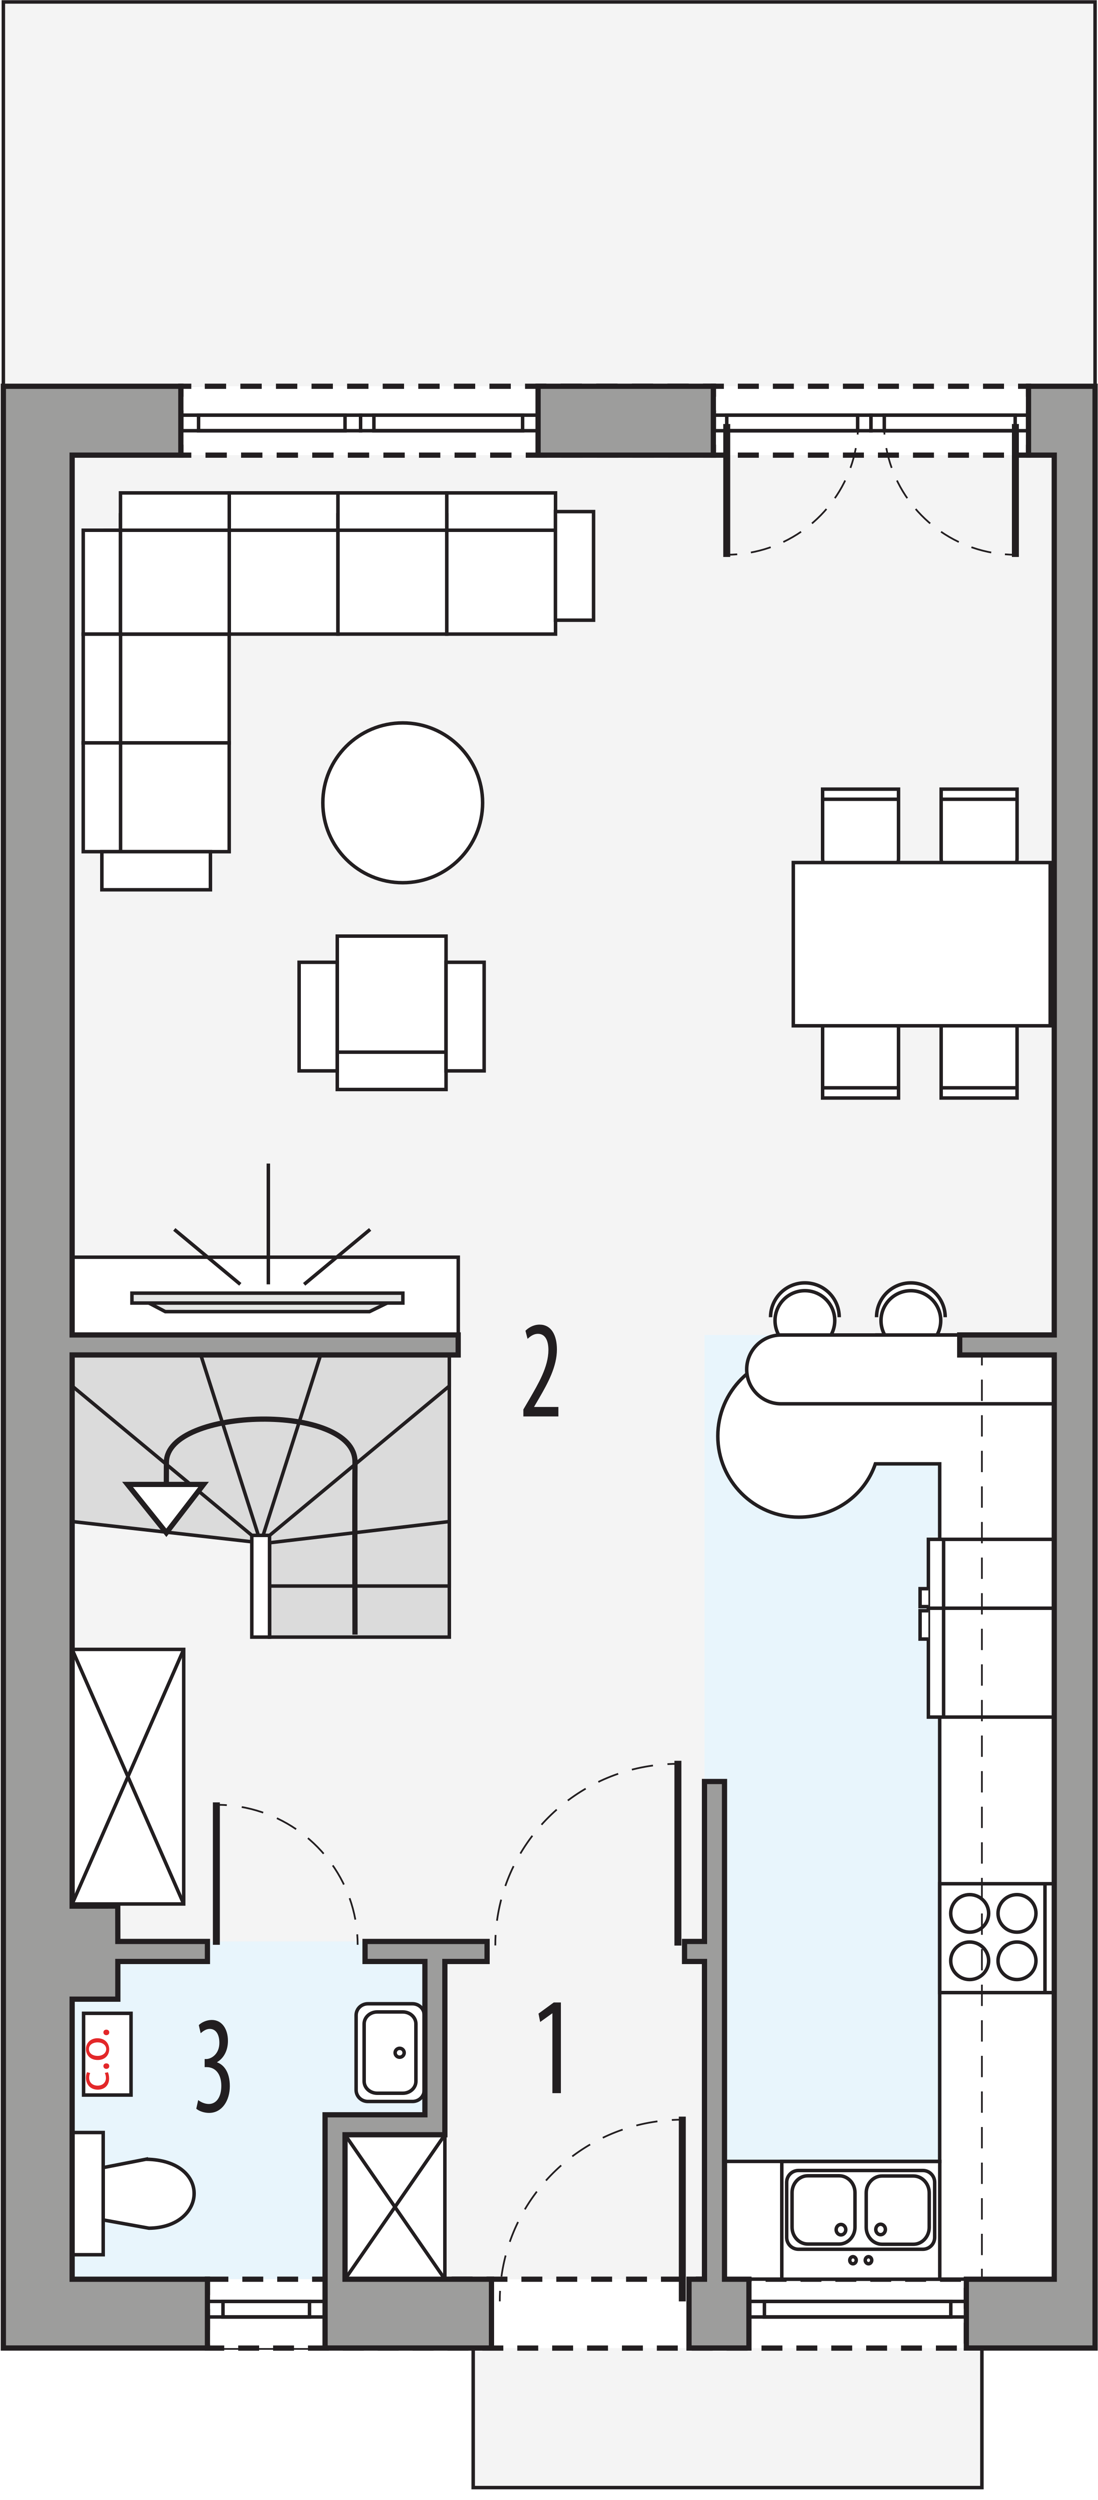 <?xml version="1.0" encoding="UTF-8"?><svg id="a" xmlns="http://www.w3.org/2000/svg" xmlns:xlink="http://www.w3.org/1999/xlink" viewBox="0 0 157.37 358.26"><defs><filter id="b" filterUnits="userSpaceOnUse"><feOffset dx="-.85" dy=".85"/><feGaussianBlur result="c" stdDeviation=".71"/><feFlood flood-color="#221e20" flood-opacity=".75"/><feComposite in2="c" operator="in"/><feComposite in="SourceGraphic"/></filter></defs><polygon points="156.95 .28 .48 .28 .48 56.35 102.25 56.35 .48 55.35 .48 336.46 67.82 336.46 67.82 356.46 140.73 356.46 140.73 336.46 156.95 336.46 156.95 .28" style="fill:#f4f4f4; stroke:#221e20; stroke-miterlimit:10; stroke-width:.5px;"/><polygon points="60.9 278.2 10.34 278.2 10.34 326.6 46.59 326.6 46.59 303.04 60.9 303.04 60.9 278.2" style="fill:#e8f5fc; fill-rule:evenodd; stroke-width:0px;"/><rect x="100.97" y="191.29" width="50.89" height="135.3" style="fill:#e8f5fc; stroke-width:0px;"/><rect x="25.92" y="55.35" width="76.33" height="9.87" style="fill:#fff; stroke-width:0px;"/><polyline points="102.25 56.85 102.25 55.35 100.75 55.35" style="fill:none; stroke:#221e20; stroke-miterlimit:10; stroke-width:.75px;"/><line x1="98.71" y1="55.35" x2="28.44" y2="55.35" style="fill:none; stroke:#221e20; stroke-dasharray:0 0 3.06 2.04; stroke-miterlimit:10; stroke-width:.75px;"/><polyline points="27.42 55.35 25.92 55.35 25.92 56.85" style="fill:none; stroke:#221e20; stroke-miterlimit:10; stroke-width:.75px;"/><line x1="25.92" y1="58.81" x2="25.92" y2="62.74" style="fill:none; stroke:#221e20; stroke-dasharray:0 0 2.94 1.96; stroke-miterlimit:10; stroke-width:.75px;"/><polyline points="25.92 63.72 25.92 65.22 27.42 65.22" style="fill:none; stroke:#221e20; stroke-miterlimit:10; stroke-width:.75px;"/><line x1="29.45" y1="65.22" x2="99.73" y2="65.22" style="fill:none; stroke:#221e20; stroke-dasharray:0 0 3.06 2.04; stroke-miterlimit:10; stroke-width:.75px;"/><polyline points="100.75 65.22 102.25 65.22 102.25 63.72" style="fill:none; stroke:#221e20; stroke-miterlimit:10; stroke-width:.75px;"/><line x1="102.25" y1="61.76" x2="102.25" y2="57.83" style="fill:none; stroke:#221e20; stroke-dasharray:0 0 2.94 1.96; stroke-miterlimit:10; stroke-width:.75px;"/><rect x="102.25" y="55.35" width="45.16" height="9.87" style="fill:#fff; stroke-width:0px;"/><polyline points="147.41 56.85 147.41 55.35 145.91 55.35" style="fill:none; stroke:#221e20; stroke-miterlimit:10; stroke-width:.75px;"/><line x1="143.9" y1="55.35" x2="104.75" y2="55.35" style="fill:none; stroke:#221e20; stroke-dasharray:0 0 3.01 2.01; stroke-miterlimit:10; stroke-width:.75px;"/><polyline points="103.75 55.35 102.25 55.35 102.25 56.85" style="fill:none; stroke:#221e20; stroke-miterlimit:10; stroke-width:.75px;"/><line x1="102.25" y1="58.81" x2="102.25" y2="62.74" style="fill:none; stroke:#221e20; stroke-dasharray:0 0 2.94 1.96; stroke-miterlimit:10; stroke-width:.75px;"/><polyline points="102.25 63.72 102.25 65.22 103.75 65.22" style="fill:none; stroke:#221e20; stroke-miterlimit:10; stroke-width:.75px;"/><line x1="105.75" y1="65.22" x2="144.9" y2="65.22" style="fill:none; stroke:#221e20; stroke-dasharray:0 0 3.01 2.01; stroke-miterlimit:10; stroke-width:.75px;"/><polyline points="145.91 65.22 147.41 65.22 147.41 63.72" style="fill:none; stroke:#221e20; stroke-miterlimit:10; stroke-width:.75px;"/><line x1="147.41" y1="61.76" x2="147.41" y2="57.83" style="fill:none; stroke:#221e20; stroke-dasharray:0 0 2.94 1.96; stroke-miterlimit:10; stroke-width:.75px;"/><rect x="29.73" y="326.6" width="108.77" height="9.87" style="fill:#fff; stroke:#221e20; stroke-dasharray:0 0 3 2; stroke-miterlimit:10; stroke-width:.75px;"/><rect x="10.34" y="236.35" width="15.99" height="36.48" style="fill:#fff; stroke:#221e20; stroke-miterlimit:22.93; stroke-width:.5px;"/><line x1="10.34" y1="236.35" x2="26.33" y2="272.83" style="fill:#fff; stroke:#221e20; stroke-miterlimit:22.93; stroke-width:.5px;"/><line x1="26.33" y1="236.35" x2="10.34" y2="272.83" style="fill:#fff; stroke:#221e20; stroke-miterlimit:22.93; stroke-width:.5px;"/><rect x="49.45" y="305.9" width="14.31" height="20.69" style="fill:#fff; stroke:#221e20; stroke-miterlimit:22.93; stroke-width:.5px;"/><line x1="49.45" y1="305.9" x2="63.76" y2="326.6" style="fill:#fff; stroke:#221e20; stroke-miterlimit:22.93; stroke-width:.5px;"/><line x1="63.76" y1="305.9" x2="49.45" y2="326.6" style="fill:#fff; stroke:#221e20; stroke-miterlimit:22.93; stroke-width:.5px;"/><polygon points="38.64 194.16 10.34 194.16 10.34 218.03 38.64 221.22 38.64 234.59 64.4 234.59 64.4 194.16 38.64 194.16" style="fill:#dbdbdb; fill-rule:evenodd; stroke:#221e20; stroke-miterlimit:22.93; stroke-width:.5px;"/><polygon points="64.4 218.03 38.64 221.07 38.64 227.27 64.4 227.27 64.4 218.03" style="fill:#dbdbdb; fill-rule:evenodd; stroke:#221e20; stroke-miterlimit:22.93; stroke-width:.5px;"/><polygon points="64.4 194.16 45.95 194.16 37.37 221.07 64.4 198.61 64.4 194.16" style="fill:#dbdbdb; fill-rule:evenodd; stroke:#221e20; stroke-miterlimit:22.93; stroke-width:.5px;"/><polygon points="10.34 194.16 28.78 194.16 37.37 221.07 10.34 198.61 10.34 194.16" style="fill:#dbdbdb; fill-rule:evenodd; stroke:#221e20; stroke-miterlimit:22.93; stroke-width:.5px;"/><rect x="36.09" y="220.01" width="2.54" height="14.58" style="fill:#fff; stroke:#221e20; stroke-miterlimit:22.93; stroke-width:.5px;"/><path d="M20.96,309.4l-6.18,1.21v7.49l6.57,1.19c8.37-.1,9.02-9.73-.39-9.88Z" style="fill:#fff; fill-rule:evenodd; stroke:#221e20; stroke-miterlimit:22.93; stroke-width:.5px;"/><rect x="10.34" y="305.58" width="4.45" height="17.51" style="fill:#fff; stroke:#221e20; stroke-miterlimit:22.93; stroke-width:.5px;"/><path d="M52.72,301.13c-.93,0-1.68-.74-1.68-1.65v-10.7c0-.91.75-1.65,1.68-1.65h6.41c.93,0,1.68.74,1.68,1.65v10.7c0,.91-.75,1.65-1.68,1.65h-6.41Z" style="fill:#fff; fill-rule:evenodd; stroke:#221e20; stroke-miterlimit:22.93; stroke-width:.5px;"/><path d="M54.07,299.95c-1.04,0-1.88-.77-1.88-1.71v-8.23c0-.94.84-1.71,1.88-1.71h3.66c1.04,0,1.88.77,1.88,1.71v8.23c0,.95-.84,1.71-1.88,1.71h-3.66Z" style="fill:#fff; fill-rule:evenodd; stroke:#221e20; stroke-miterlimit:22.93; stroke-width:.5px;"/><path d="M57.28,294.79c-.36,0-.65-.29-.65-.64s.29-.64.65-.64.65.29.65.64-.29.64-.65.64Z" style="fill:#fff; fill-rule:evenodd; stroke:#221e20; stroke-miterlimit:22.93; stroke-width:.5px;"/><path d="M114.49,194.18c-6.41,0-11.61,5.2-11.61,11.61s5.2,11.61,11.61,11.61c5.09,0,9.41-3.08,10.97-7.64h9.22v99.96h-30.85v16.87h48.02v-135.3h-26.4" style="fill:#fff; stroke:#221e20; stroke-miterlimit:22.93; stroke-width:.5px;"/><rect x="107.34" y="329.78" width="31.17" height="2.23" style="fill:none; stroke:#221e20; stroke-miterlimit:10; stroke-width:.5px;"/><rect x="109.56" y="329.78" width="26.71" height="2.23" style="fill:none; stroke:#221e20; stroke-miterlimit:10; stroke-width:.5px;"/><rect x="29.73" y="329.78" width="16.86" height="2.23" style="fill:none; stroke:#221e20; stroke-miterlimit:10; stroke-width:.5px;"/><rect x="31.96" y="329.78" width="12.4" height="2.23" style="fill:none; stroke:#221e20; stroke-miterlimit:10; stroke-width:.5px;"/><rect x="25.92" y="59.49" width="25.76" height="2.23" style="fill:none; stroke:#221e20; stroke-miterlimit:10; stroke-width:.5px;"/><rect x="28.46" y="59.49" width="20.99" height="2.23" style="fill:none; stroke:#221e20; stroke-miterlimit:10; stroke-width:.5px;"/><rect x="51.68" y="59.49" width="25.44" height="2.23" style="fill:none; stroke:#221e20; stroke-miterlimit:10; stroke-width:.5px;"/><rect x="53.59" y="59.49" width="21.31" height="2.23" style="fill:none; stroke:#221e20; stroke-miterlimit:10; stroke-width:.5px;"/><line x1="97.16" y1="278.79" x2="97.16" y2="252.31" style="fill:none; stroke:#221e20; stroke-miterlimit:22.93;"/><path d="M70.99,278.77c0-.5.01-1,.04-1.5" style="fill:none; stroke:#221e20; stroke-miterlimit:22.93; stroke-width:.25px;"/><path d="M71.23,275.23c1.63-11.88,11.31-21.21,23.4-22.36" style="fill:none; stroke:#221e20; stroke-dasharray:0 0 3.08 2.05; stroke-miterlimit:22.93; stroke-width:.25px;"/><path d="M95.66,252.79c.5-.03,1-.04,1.5-.04" style="fill:none; stroke:#221e20; stroke-miterlimit:22.93; stroke-width:.25px;"/><line x1="97.79" y1="329.78" x2="97.79" y2="303.3" style="fill:none; stroke:#221e20; stroke-miterlimit:22.93;"/><path d="M71.63,329.77c0-.5.01-1,.04-1.5" style="fill:none; stroke:#221e20; stroke-miterlimit:22.93; stroke-width:.25px;"/><path d="M71.87,326.22c1.63-11.88,11.31-21.21,23.4-22.36" style="fill:none; stroke:#221e20; stroke-dasharray:0 0 3.08 2.05; stroke-miterlimit:22.93; stroke-width:.25px;"/><path d="M96.29,303.78c.5-.03,1-.04,1.5-.04" style="fill:none; stroke:#221e20; stroke-miterlimit:22.93; stroke-width:.25px;"/><rect x="102.25" y="59.49" width="22.58" height="2.23" style="fill:none; stroke:#221e20; stroke-miterlimit:10; stroke-width:.5px;"/><rect x="104.16" y="59.49" width="18.76" height="2.23" style="fill:none; stroke:#221e20; stroke-miterlimit:10; stroke-width:.5px;"/><rect x="124.83" y="59.49" width="22.58" height="2.23" style="fill:none; stroke:#221e20; stroke-miterlimit:10; stroke-width:.5px;"/><rect x="126.74" y="59.49" width="18.76" height="2.23" style="fill:none; stroke:#221e20; stroke-miterlimit:10; stroke-width:.5px;"/><line x1="104.16" y1="60.76" x2="104.16" y2="79.81" style="fill:none; stroke:#221e20; stroke-miterlimit:22.93;"/><path d="M122.98,60.77c0,.5-.02,1-.06,1.5" style="fill:none; stroke:#221e20; stroke-miterlimit:22.93; stroke-width:.25px;"/><path d="M122.66,64.21c-1.48,7.9-7.94,14.06-16.03,15.12" style="fill:none; stroke:#221e20; stroke-dasharray:0 0 2.94 1.96; stroke-miterlimit:22.93; stroke-width:.25px;"/><path d="M105.66,79.43c-.49.04-.99.06-1.5.06" style="fill:none; stroke:#221e20; stroke-miterlimit:22.93; stroke-width:.25px;"/><line x1="145.53" y1="60.76" x2="145.53" y2="79.81" style="fill:none; stroke:#221e20; stroke-miterlimit:22.93;"/><path d="M126.71,60.77c0,.5.02,1,.06,1.5" style="fill:none; stroke:#221e20; stroke-miterlimit:22.93; stroke-width:.25px;"/><path d="M127.03,64.21c1.48,7.9,7.94,14.06,16.03,15.12" style="fill:none; stroke:#221e20; stroke-dasharray:0 0 2.94 1.96; stroke-miterlimit:22.93; stroke-width:.25px;"/><path d="M144.03,79.43c.49.04.99.06,1.5.06" style="fill:none; stroke:#221e20; stroke-miterlimit:22.93; stroke-width:.25px;"/><line x1="31.01" y1="278.68" x2="31.01" y2="258.27" style="fill:none; stroke:#221e20; stroke-miterlimit:22.93;"/><path d="M51.26,278.68c0-.5-.02-1-.06-1.5" style="fill:none; stroke:#221e20; stroke-miterlimit:22.93; stroke-width:.25px;"/><path d="M50.93,275.07c-1.57-8.55-8.59-15.21-17.37-16.3" style="fill:none; stroke:#221e20; stroke-dasharray:0 0 3.18 2.12; stroke-miterlimit:22.93; stroke-width:.25px;"/><path d="M32.51,258.67c-.5-.04-1-.05-1.5-.05" style="fill:none; stroke:#221e20; stroke-miterlimit:22.93; stroke-width:.25px;"/><rect x="133.06" y="220.58" width="18.8" height="9.87" style="fill:#fff; stroke:#221e20; stroke-miterlimit:22.93; stroke-width:.5px;"/><line x1="135.24" y1="230.45" x2="135.24" y2="220.58" style="fill:#fff; stroke:#221e20; stroke-miterlimit:22.93; stroke-width:.5px;"/><polyline points="133.06 230.22 131.87 230.22 131.87 227.65 133.06 227.65" style="fill:#fff; fill-rule:evenodd; stroke:#221e20; stroke-miterlimit:22.93; stroke-width:.5px;"/><rect x="133.06" y="230.45" width="18.8" height="15.6" style="fill:#fff; stroke:#221e20; stroke-miterlimit:22.93; stroke-width:.5px;"/><line x1="135.24" y1="230.45" x2="135.24" y2="246.05" style="fill:#fff; stroke:#221e20; stroke-miterlimit:22.93; stroke-width:.5px;"/><polyline points="133.06 230.81 131.87 230.81 131.87 234.87 133.06 234.87" style="fill:#fff; fill-rule:evenodd; stroke:#221e20; stroke-miterlimit:22.93; stroke-width:.5px;"/><rect x="134.69" y="269.93" width="17.19" height="15.6" style="fill:#fff; stroke:#221e20; stroke-miterlimit:22.93; stroke-width:.5px;"/><path d="M143.04,280.97c0-1.48,1.22-2.69,2.72-2.69s2.72,1.21,2.72,2.69-1.22,2.69-2.72,2.69-2.72-1.21-2.72-2.69h0Z" style="fill:#fff; fill-rule:evenodd; stroke:#221e20; stroke-miterlimit:22.93; stroke-width:.5px;"/><path d="M143.04,274.18c0-1.48,1.22-2.69,2.72-2.69s2.72,1.21,2.72,2.69-1.22,2.69-2.72,2.69-2.72-1.21-2.72-2.69h0Z" style="fill:#fff; fill-rule:evenodd; stroke:#221e20; stroke-miterlimit:22.93; stroke-width:.5px;"/><path d="M136.26,274.18c0-1.48,1.22-2.69,2.72-2.69s2.72,1.21,2.72,2.69-1.22,2.69-2.72,2.69-2.72-1.21-2.72-2.69h0Z" style="fill:#fff; fill-rule:evenodd; stroke:#221e20; stroke-miterlimit:22.93; stroke-width:.5px;"/><path d="M136.26,280.97c0-1.48,1.22-2.69,2.72-2.69s2.72,1.21,2.72,2.69-1.22,2.69-2.72,2.69-2.72-1.21-2.72-2.69h0Z" style="fill:#fff; fill-rule:evenodd; stroke:#221e20; stroke-miterlimit:22.93; stroke-width:.5px;"/><line x1="149.77" y1="269.93" x2="149.77" y2="285.53" style="fill:#fff; stroke:#221e20; stroke-miterlimit:22.93; stroke-width:.5px;"/><rect x="10.34" y="180.15" width="55.34" height="11.14" style="fill:#fff; stroke:#221e20; stroke-miterlimit:22.93; stroke-width:.5px;"/><polygon points="20.22 186.13 23.69 187.95 52.96 187.95 56.69 186.13 20.22 186.13" style="fill:#e5e6e6; fill-rule:evenodd; stroke:#221e20; stroke-miterlimit:10; stroke-width:.5px;"/><rect x="18.91" y="185.3" width="38.83" height="1.42" style="fill:#e5e6e6; stroke:#221e20; stroke-miterlimit:10; stroke-width:.5px;"/><line x1="38.46" y1="184.04" x2="38.46" y2="166.73" style="fill:#e5e6e6; stroke:#221e20; stroke-miterlimit:10; stroke-width:.5px;"/><line x1="43.59" y1="184.04" x2="53.05" y2="176.17" style="fill:#e5e6e6; stroke:#221e20; stroke-miterlimit:10; stroke-width:.5px;"/><line x1="24.98" y1="176.17" x2="34.44" y2="184.04" style="fill:#e5e6e6; stroke:#221e20; stroke-miterlimit:10; stroke-width:.5px;"/><path d="M110.44,188.75c0-2.72,2.2-4.92,4.92-4.92s4.92,2.2,4.92,4.92" style="fill:#fff; fill-rule:evenodd; stroke:#221e20; stroke-miterlimit:22.93; stroke-width:.5px;"/><path d="M119.64,189.23c0,2.36-1.92,4.28-4.28,4.28s-4.28-1.92-4.28-4.28,1.92-4.28,4.28-4.28,4.28,1.92,4.28,4.28Z" style="fill:#fff; fill-rule:evenodd; stroke:#221e20; stroke-miterlimit:22.93; stroke-width:.5px;"/><path d="M125.63,188.75c0-2.72,2.2-4.92,4.92-4.92s4.92,2.2,4.92,4.92" style="fill:#fff; fill-rule:evenodd; stroke:#221e20; stroke-miterlimit:22.93; stroke-width:.5px;"/><path d="M134.83,189.23c0,2.36-1.92,4.28-4.28,4.28s-4.28-1.92-4.28-4.28,1.92-4.28,4.28-4.28,4.28,1.92,4.28,4.28Z" style="fill:#fff; fill-rule:evenodd; stroke:#221e20; stroke-miterlimit:22.93; stroke-width:.5px;"/><path d="M151.86,201.16h-39.91c-2.72,0-4.93-2.21-4.93-4.93h0c0-2.73,2.21-4.93,4.93-4.93h39.91" style="fill:#fff; stroke:#221e20; stroke-miterlimit:22.93; stroke-width:.5px;"/><path d="M144.26,124.77h-7.87c-.83,0-1.5-.79-1.5-1.75v-9.94h10.88v9.94c0,.96-.68,1.75-1.51,1.75Z" style="fill:#fff; fill-rule:evenodd; stroke:#221e20; stroke-miterlimit:22.93; stroke-width:.5px;"/><line x1="145.91" y1="114.53" x2="135.03" y2="114.53" style="fill:#fff; stroke:#221e20; stroke-miterlimit:22.93; stroke-width:.5px;"/><path d="M144.26,145.65h-7.87c-.83,0-1.5.79-1.5,1.75v9.94h10.88v-9.94c0-.96-.68-1.75-1.51-1.75Z" style="fill:#fff; fill-rule:evenodd; stroke:#221e20; stroke-miterlimit:22.93; stroke-width:.5px;"/><line x1="145.91" y1="155.88" x2="135.03" y2="155.88" style="fill:#fff; stroke:#221e20; stroke-miterlimit:22.93; stroke-width:.5px;"/><path d="M127.27,124.77h-7.86c-.83,0-1.51-.79-1.51-1.75v-9.94h10.88v9.94c0,.96-.68,1.75-1.51,1.75Z" style="fill:#fff; fill-rule:evenodd; stroke:#221e20; stroke-miterlimit:22.93; stroke-width:.5px;"/><line x1="128.92" y1="114.53" x2="118.04" y2="114.53" style="fill:#fff; stroke:#221e20; stroke-miterlimit:22.93; stroke-width:.5px;"/><path d="M127.27,145.65h-7.86c-.83,0-1.51.79-1.51,1.75v9.94h10.88v-9.94c0-.96-.68-1.75-1.51-1.75Z" style="fill:#fff; fill-rule:evenodd; stroke:#221e20; stroke-miterlimit:22.93; stroke-width:.5px;"/><line x1="128.92" y1="155.88" x2="118.04" y2="155.88" style="fill:#fff; stroke:#221e20; stroke-miterlimit:22.93; stroke-width:.5px;"/><rect x="113.7" y="123.6" width="36.82" height="23.39" style="fill:#fff; stroke:#221e20; stroke-miterlimit:22.93; stroke-width:.5px;"/><rect x="15.07" y="75.98" width="17.08" height="14.89" style="fill:#fff; stroke:#221e20; stroke-linecap:round; stroke-miterlimit:10; stroke-width:.5px;"/><rect x="15.77" y="90.87" width="17.08" height="15.59" style="fill:#fff; stroke:#221e20; stroke-linecap:round; stroke-miterlimit:10; stroke-width:.5px;"/><rect x="15.77" y="106.45" width="17.08" height="15.59" style="fill:#fff; stroke:#221e20; stroke-linecap:round; stroke-miterlimit:10; stroke-width:.5px;"/><rect x="11.93" y="75.98" width="5.35" height="14.89" style="fill:#fff; stroke:#221e20; stroke-linecap:square; stroke-miterlimit:10; stroke-width:.5px;"/><rect x="11.93" y="90.87" width="5.35" height="15.59" style="fill:#fff; stroke:#221e20; stroke-linecap:square; stroke-miterlimit:10; stroke-width:.5px;"/><rect x="11.93" y="106.45" width="5.35" height="15.59" style="fill:#fff; stroke:#221e20; stroke-linecap:square; stroke-miterlimit:10; stroke-width:.5px;"/><rect x="64.03" y="73.78" width="15.59" height="17.08" style="fill:#fff; stroke:#221e20; stroke-linecap:round; stroke-miterlimit:10; stroke-width:.5px;"/><rect x="32.85" y="73.78" width="15.59" height="17.08" style="fill:#fff; stroke:#221e20; stroke-linecap:round; stroke-miterlimit:10; stroke-width:.5px;"/><rect x="17.27" y="73.78" width="15.59" height="17.08" style="fill:#fff; stroke:#221e20; stroke-linecap:round; stroke-miterlimit:10; stroke-width:.5px;"/><rect x="64.03" y="70.63" width="15.59" height="5.35" style="fill:#fff; stroke:#221e20; stroke-linecap:square; stroke-miterlimit:10; stroke-width:.5px;"/><rect x="32.86" y="70.63" width="15.59" height="5.35" style="fill:#fff; stroke:#221e20; stroke-linecap:square; stroke-miterlimit:10; stroke-width:.5px;"/><rect x="48.44" y="73.78" width="15.59" height="17.08" style="fill:#fff; stroke:#221e20; stroke-linecap:round; stroke-miterlimit:10; stroke-width:.5px;"/><rect x="48.44" y="70.63" width="15.59" height="5.35" style="fill:#fff; stroke:#221e20; stroke-linecap:square; stroke-miterlimit:10; stroke-width:.5px;"/><rect x="17.27" y="70.63" width="15.59" height="5.35" style="fill:#fff; stroke:#221e20; stroke-linecap:square; stroke-miterlimit:10; stroke-width:.5px;"/><rect x="14.6" y="122.04" width="15.56" height="5.46" style="fill:#fff; stroke:#221e20; stroke-linecap:square; stroke-miterlimit:10; stroke-width:.5px;"/><rect x="79.61" y="73.31" width="5.46" height="15.56" style="fill:#fff; stroke:#221e20; stroke-linecap:square; stroke-miterlimit:10; stroke-width:.5px;"/><rect x="48.34" y="134.14" width="15.59" height="18.83" style="fill:#fff; stroke:#221e20; stroke-linecap:round; stroke-miterlimit:10; stroke-width:.5px;"/><rect x="48.34" y="150.77" width="15.59" height="5.35" style="fill:#fff; stroke:#221e20; stroke-linecap:square; stroke-miterlimit:10; stroke-width:.5px;"/><rect x="42.87" y="137.89" width="5.46" height="15.56" style="fill:#fff; stroke:#221e20; stroke-linecap:square; stroke-miterlimit:10; stroke-width:.5px;"/><rect x="63.93" y="137.89" width="5.46" height="15.56" style="fill:#fff; stroke:#221e20; stroke-linecap:square; stroke-miterlimit:10; stroke-width:.5px;"/><circle cx="57.72" cy="115.04" r="11.45" style="fill:#fff; stroke:#221e20; stroke-miterlimit:10; stroke-width:.5px;"/><line x1="140.73" y1="194.16" x2="140.73" y2="195.66" style="fill:none; stroke:#221e20; stroke-miterlimit:10; stroke-width:.25px;"/><line x1="140.73" y1="197.69" x2="140.73" y2="324.08" style="fill:none; stroke:#221e20; stroke-dasharray:0 0 3.06 2.04; stroke-miterlimit:10; stroke-width:.25px;"/><line x1="140.73" y1="325.1" x2="140.73" y2="326.6" style="fill:none; stroke:#221e20; stroke-miterlimit:10; stroke-width:.25px;"/><rect x="11.98" y="288.5" width="6.8" height="11.71" style="fill:#fff; stroke:#221e20; stroke-miterlimit:22.93; stroke-width:.5px;"/><g style="filter:url(#b);"><path d="M16.31,296.08c.08.15.18.49.18.92,0,.96-.65,1.59-1.63,1.59s-1.69-.67-1.69-1.71c0-.34.08-.65.16-.8l.45.13c-.08.14-.15.36-.15.67,0,.73.54,1.13,1.21,1.13.74,0,1.19-.47,1.19-1.11,0-.33-.09-.55-.16-.71l.44-.1Z" style="fill:#e32729; stroke-width:0px;"/><path d="M16.09,295.61c-.24,0-.42-.17-.42-.4s.17-.39.42-.39.42.15.42.4c0,.23-.18.39-.42.39Z" style="fill:#e32729; stroke-width:0px;"/><path d="M14.81,291.22c1.18,0,1.69.82,1.69,1.59,0,.86-.63,1.53-1.64,1.53-1.07,0-1.69-.7-1.69-1.58s.67-1.54,1.64-1.54ZM14.84,293.75c.7,0,1.23-.4,1.23-.97s-.52-.97-1.24-.97c-.54,0-1.23.27-1.23.96s.63.98,1.24.98Z" style="fill:#e32729; stroke-width:0px;"/><path d="M16.09,290.78c-.24,0-.42-.17-.42-.4s.17-.39.42-.39.42.15.42.4c0,.23-.18.39-.42.39Z" style="fill:#e32729; stroke-width:0px;"/></g><path d="M23.85,219.55s-.02-7.52,0-10.02c.07-7.9,27.11-8.57,27.03,0-.05,5.53,0,24.7,0,24.7" style="fill:none; stroke:#221e20; stroke-miterlimit:10; stroke-width:.75px;"/><polygon points="23.84 219.64 18.28 212.71 29.18 212.71 23.84 219.64" style="fill:#fff; stroke:#221e20; stroke-miterlimit:22.93; stroke-width:.75px;"/><rect x="112.05" y="309.73" width="22.64" height="16.87" style="fill:#fff; stroke:#221e20; stroke-miterlimit:22.93; stroke-width:.5px;"/><path d="M114.46,311.02h17.81c.93,0,1.69.76,1.69,1.69v7.9c0,.94-.76,1.7-1.7,1.7h-17.81c-.94,0-1.7-.76-1.7-1.7v-7.9c0-.93.76-1.69,1.69-1.69Z" style="fill:none; stroke:#221e20; stroke-miterlimit:22.93; stroke-width:.5px;"/><path d="M133.18,319.17v-4.94c0-1.33-1.02-2.42-2.26-2.42h-4.51c-1.24,0-2.26,1.09-2.26,2.42v4.94c0,1.33,1.02,2.42,2.26,2.42h4.51c1.24,0,2.26-1.09,2.26-2.42Z" style="fill:none; fill-rule:evenodd; stroke:#221e20; stroke-miterlimit:22.93; stroke-width:.5px;"/><path d="M122.54,319.14v-4.94c0-1.33-1.02-2.42-2.26-2.42h-4.51c-1.24,0-2.25,1.09-2.25,2.42v4.94c0,1.33,1.01,2.42,2.25,2.42h4.51c1.24,0,2.26-1.09,2.26-2.42Z" style="fill:none; fill-rule:evenodd; stroke:#221e20; stroke-miterlimit:22.93; stroke-width:.5px;"/><path d="M125.52,319.47c0-.41.31-.75.69-.75s.69.34.69.75c0,.41-.31.75-.69.75s-.69-.34-.69-.75Z" style="fill:none; fill-rule:evenodd; stroke:#221e20; stroke-miterlimit:22.93; stroke-width:.5px;"/><path d="M119.84,319.5c0-.41.31-.75.69-.75s.69.34.69.75-.31.75-.69.75-.69-.34-.69-.75Z" style="fill:none; fill-rule:evenodd; stroke:#221e20; stroke-miterlimit:22.93; stroke-width:.5px;"/><path d="M121.79,323.88c0-.28.21-.51.46-.51s.47.23.47.51c0,.28-.21.51-.47.51s-.46-.23-.46-.51Z" style="fill:none; fill-rule:evenodd; stroke:#221e20; stroke-miterlimit:22.93; stroke-width:.5px;"/><path d="M124.01,323.88c0-.28.21-.51.47-.51s.46.23.46.51c0,.28-.21.51-.46.51s-.47-.23-.47-.51Z" style="fill:none; fill-rule:evenodd; stroke:#221e20; stroke-miterlimit:22.93; stroke-width:.5px;"/><polygon points="65.67 194.16 65.67 191.29 10.34 191.29 10.34 65.22 25.92 65.22 25.92 55.35 .48 55.35 .48 336.46 29.73 336.46 29.73 326.6 10.34 326.6 10.34 286.47 16.89 286.47 16.89 281.07 29.73 281.07 29.73 278.2 16.89 278.2 16.88 273.13 10.34 273.14 10.34 194.16 65.67 194.16" style="fill:#9d9d9c; stroke:#221e20; stroke-miterlimit:10; stroke-width:.75px;"/><polygon points="49.45 326.6 49.45 305.9 60.9 305.9 63.76 305.9 63.76 281.07 69.81 281.07 69.81 278.2 52.32 278.2 52.32 281.07 60.9 281.07 60.9 303.04 46.59 303.04 46.59 305.9 46.59 326.6 46.59 336.46 70.44 336.46 70.44 326.6 49.45 326.6" style="fill:#9d9d9c; stroke:#221e20; stroke-miterlimit:10; stroke-width:.75px;"/><polygon points="103.84 326.6 103.84 255.28 100.97 255.28 100.97 278.2 98.11 278.2 98.11 281.07 100.97 281.07 100.97 326.6 98.75 326.6 98.75 336.46 107.34 336.46 107.34 326.6 103.84 326.6" style="fill:#9d9d9c; stroke:#221e20; stroke-miterlimit:10; stroke-width:.75px;"/><rect x="77.12" y="55.35" width="25.12" height="9.87" style="fill:#9d9d9c; stroke:#221e20; stroke-miterlimit:10; stroke-width:.75px;"/><polygon points="147.41 55.35 147.41 65.22 151.1 65.22 151.1 191.29 137.55 191.29 137.55 194.16 151.1 194.16 151.1 326.6 138.5 326.6 138.5 336.46 156.95 336.46 156.95 55.35 147.41 55.35" style="fill:#9d9d9c; stroke:#221e20; stroke-miterlimit:10; stroke-width:.75px;"/><path d="M75.01,202.97v-1l.88-1.5c1.23-2.14,2.71-4.58,2.71-7.02,0-1.44-.51-2.32-1.49-2.32-.75,0-1.23.5-1.5.72l-.3-1.16c.37-.38,1.09-.88,2.03-.88,1.73,0,2.48,1.6,2.48,3.56,0,2.44-1.28,4.8-2.56,7l-.7,1.2v.04h3.47v1.36h-5.01Z" style="fill:#221e20; stroke-width:0px;"/><path d="M28.43,300.95c.32.24.88.54,1.5.54,1.07,0,1.79-.98,1.79-2.6,0-1.7-.85-2.68-2.1-2.68h-.29v-1.16h.24c.74-.02,1.87-.72,1.87-2.32,0-1.3-.56-2-1.38-2-.51,0-.96.32-1.3.62l-.27-1.16c.38-.38,1.09-.74,1.87-.74,1.47,0,2.31,1.32,2.31,3,0,1.3-.54,2.44-1.55,3.04v.04c.93.32,1.82,1.36,1.82,3.4s-1.09,3.84-2.98,3.84c-.67,0-1.41-.24-1.83-.6l.27-1.22Z" style="fill:#221e20; stroke-width:0px;"/><path d="M79.18,288.5h-.03l-1.73,1.24-.24-1.2,2.19-1.6h1.02v13h-1.22v-11.44Z" style="fill:#221e20; stroke-width:0px;"/></svg>